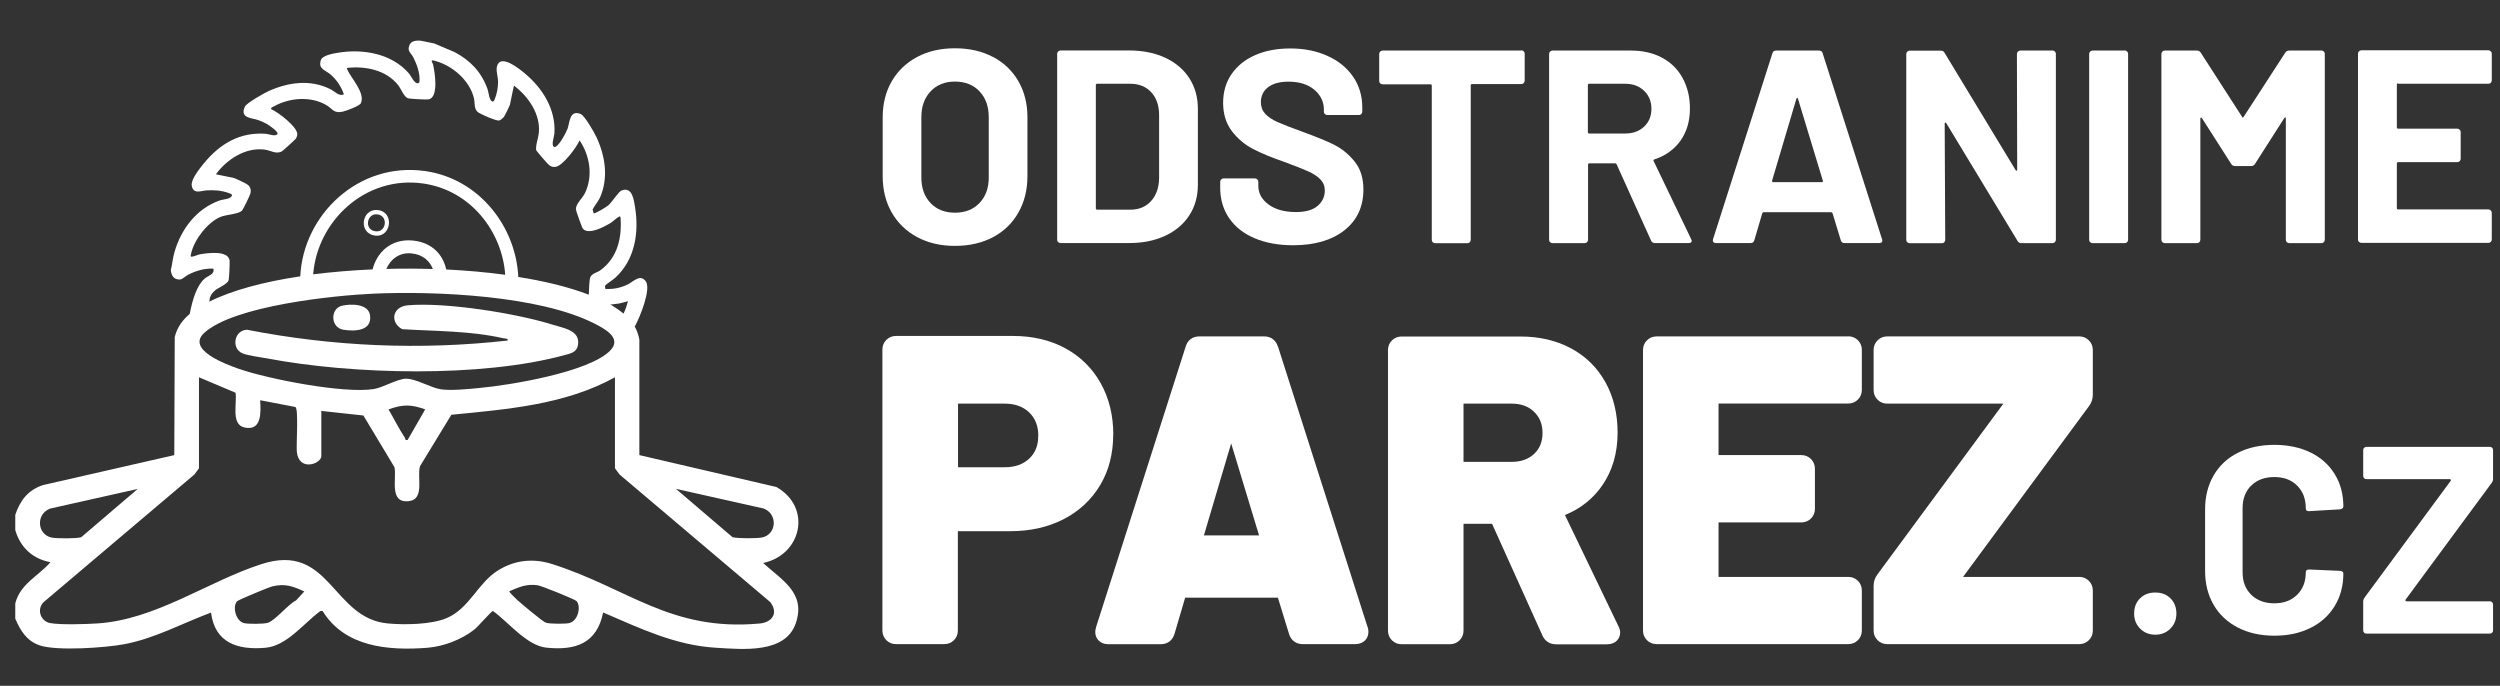 <?xml version="1.0" encoding="UTF-8"?>
<svg id="Vrstva_2" data-name="Vrstva 2" xmlns="http://www.w3.org/2000/svg" viewBox="0 0 273.4 75">
  <rect x="0" y="0" width="273.4" height="75" fill="#333333" stroke="none"/>
  <defs>
    <style>
      .cls-1 {
        fill: none;
      }

      .cls-2 {
        fill: #fff;
      }
    </style>
  </defs>
  <g id="Vrstva_1-2" data-name="Vrstva 1">
    <g id="logo-white">
      <g>
        <g>
          <g>
            <path class="cls-1" d="M196.62,10.82c-.02-.08-.05-.12-.09-.11-.04.01-.07.05-.09.11l-2.65,8.93c-.02.12.02.18.12.18h5.29c.12,0,.16-.06.12-.18l-2.71-8.93Z"/>
            <path class="cls-1" d="M104.43,8.92c-1.1,0-1.99.36-2.66,1.07-.67.71-1.01,1.65-1.01,2.81v6.61c0,1.16.34,2.09,1.01,2.8.67.7,1.56,1.05,2.66,1.05s1.99-.35,2.68-1.05c.68-.7,1.02-1.63,1.02-2.8v-6.61c0-1.16-.34-2.1-1.01-2.81-.67-.71-1.57-1.07-2.69-1.07Z"/>
            <path class="cls-1" d="M177.74,9.16h-3.94c-.1,0-.15.05-.15.15v5.14c0,.1.05.15.15.15h3.94c.84,0,1.53-.25,2.06-.75.53-.5.8-1.15.8-1.95s-.27-1.46-.8-1.97c-.53-.51-1.22-.77-2.06-.77Z"/>
            <path class="cls-1" d="M123.61,9.16h-3.61c-.1,0-.15.05-.15.15v13.47c0,.1.05.15.15.15h3.64c.92,0,1.67-.31,2.24-.93.57-.62.87-1.45.89-2.5v-6.91c0-1.04-.29-1.87-.86-2.49-.57-.62-1.34-.93-2.3-.93Z"/>
            <path class="cls-2" d="M108.59,6.23c-1.19-.63-2.58-.95-4.16-.95s-2.94.32-4.13.95c-1.19.63-2.12,1.52-2.78,2.66-.66,1.14-.99,2.46-.99,3.94v6.43c0,1.5.33,2.83.99,3.98.66,1.15,1.59,2.05,2.78,2.69,1.19.64,2.57.96,4.13.96s2.97-.32,4.16-.95c1.19-.63,2.12-1.53,2.78-2.69.66-1.16.99-2.49.99-4v-6.43c0-1.48-.33-2.8-.99-3.94-.66-1.14-1.59-2.03-2.78-2.66ZM108.13,19.41c0,1.16-.34,2.09-1.02,2.8-.68.7-1.57,1.05-2.68,1.05s-1.99-.35-2.66-1.05c-.67-.7-1.01-1.63-1.01-2.8v-6.61c0-1.16.34-2.1,1.01-2.81.67-.71,1.56-1.07,2.66-1.07s2.02.36,2.69,1.07c.67.71,1.01,1.65,1.01,2.81v6.61Z"/>
            <path class="cls-2" d="M127.44,6.32c-1.13-.53-2.45-.8-3.95-.8h-7.51c-.1,0-.19.04-.26.11-.07.07-.11.16-.11.26v20.32c0,.1.03.19.11.26.07.07.16.11.26.11h7.51c1.5,0,2.82-.27,3.95-.8,1.13-.53,2.01-1.28,2.63-2.24.62-.96.93-2.07.93-3.34v-8.3c0-1.26-.31-2.37-.93-3.34-.62-.96-1.5-1.71-2.63-2.24ZM126.76,19.5c-.02,1.04-.32,1.87-.89,2.5-.57.62-1.32.93-2.24.93h-3.64c-.1,0-.15-.05-.15-.15v-13.47c0-.1.05-.15.15-.15h3.61c.96,0,1.73.31,2.3.93.57.62.86,1.45.86,2.49v6.91Z"/>
            <path class="cls-2" d="M145.93,15.84c-.81-.4-1.93-.86-3.35-1.38-1.28-.46-2.23-.83-2.84-1.1-.61-.27-1.07-.58-1.38-.92-.31-.34-.47-.76-.47-1.26,0-.7.27-1.25.8-1.65.53-.4,1.27-.6,2.21-.6,1.2,0,2.15.3,2.84.89.69.59,1.04,1.31,1.04,2.15v.24c0,.1.03.19.11.26.07.07.15.11.26.11h3.46c.1,0,.18-.03.26-.11.07-.07.11-.15.11-.26v-.45c0-1.28-.34-2.41-1.01-3.38-.67-.97-1.6-1.73-2.8-2.27-1.19-.54-2.55-.81-4.07-.81-1.44,0-2.72.24-3.82.72-1.1.48-1.96,1.17-2.59,2.07-.62.9-.93,1.95-.93,3.16s.32,2.25.95,3.08c.63.83,1.41,1.49,2.34,1.97.93.48,2.07.95,3.41,1.41,1.2.44,2.08.79,2.63,1.04.55.25.99.54,1.31.87.32.33.48.74.48,1.22,0,.66-.26,1.22-.78,1.67-.52.45-1.31.68-2.37.68-1.26,0-2.26-.28-3.01-.83-.74-.55-1.11-1.23-1.11-2.03v-.45c0-.1-.04-.19-.11-.26-.07-.07-.16-.11-.26-.11h-3.43c-.1,0-.19.04-.26.11-.07.07-.11.16-.11.26v.66c0,1.26.33,2.37.98,3.32.65.95,1.58,1.68,2.78,2.19,1.2.51,2.6.77,4.21.77,2.36,0,4.24-.55,5.62-1.64,1.38-1.09,2.07-2.58,2.07-4.46,0-1.26-.33-2.29-.98-3.08-.65-.79-1.38-1.39-2.19-1.79Z"/>
            <path class="cls-2" d="M166.35,5.53h-15.15c-.1,0-.19.04-.26.11-.07.07-.11.16-.11.26v2.95c0,.1.03.19.11.26.07.07.15.11.26.11h5.23c.1,0,.15.05.15.15v16.86c0,.1.03.19.11.26.07.07.15.11.26.11h3.52c.1,0,.19-.03.26-.11.07-.07.11-.15.11-.26V9.34c0-.1.05-.15.15-.15h5.38c.1,0,.19-.03.26-.11.07-.07.11-.15.11-.26v-2.95c0-.1-.04-.19-.11-.26-.07-.07-.16-.11-.26-.11Z"/>
            <path class="cls-2" d="M180.84,17.64c-.04-.1-.01-.17.09-.21,1.22-.4,2.17-1.09,2.86-2.06.68-.97,1.02-2.14,1.02-3.5,0-1.26-.27-2.37-.8-3.34-.53-.96-1.28-1.7-2.25-2.22-.97-.52-2.1-.78-3.38-.78h-8.6c-.1,0-.19.04-.26.11-.07.07-.11.16-.11.26v20.32c0,.1.03.19.11.26.07.07.16.11.26.11h3.52c.1,0,.19-.03.26-.11.07-.07.11-.15.11-.26v-8.21c0-.1.05-.15.15-.15h2.8c.08,0,.14.04.18.12l3.76,8.33c.08.18.22.27.42.27h3.7c.22,0,.33-.08.33-.24,0-.04-.02-.1-.06-.18l-4.09-8.51ZM179.8,13.85c-.53.5-1.22.75-2.06.75h-3.94c-.1,0-.15-.05-.15-.15v-5.14c0-.1.05-.15.15-.15h3.94c.84,0,1.53.26,2.06.77.53.51.8,1.17.8,1.97s-.27,1.45-.8,1.95Z"/>
            <path class="cls-2" d="M199.33,5.83c-.06-.2-.19-.3-.39-.3h-4.72c-.2,0-.33.1-.39.3l-6.49,20.32c-.04.14-.03.25.03.32.06.07.15.11.27.11h3.82c.2,0,.33-.1.39-.3l.87-2.95c.04-.08.09-.12.15-.12h7.39c.06,0,.11.04.15.12l.9,2.95c.06.2.19.3.39.3h3.82c.22,0,.33-.09.33-.27,0-.06-.01-.11-.03-.15l-6.49-20.32ZM199.21,19.92h-5.29c-.1,0-.14-.06-.12-.18l2.65-8.93c.02-.06.05-.09.09-.11.04,0,.07.03.09.11l2.71,8.93c.04.12,0,.18-.12.18Z"/>
            <path class="cls-2" d="M224.46,5.53h-3.52c-.1,0-.19.04-.26.11-.07.07-.11.16-.11.26l.03,12.63c0,.08-.02.13-.06.14-.04.01-.08-.02-.12-.08l-7.76-12.81c-.08-.16-.22-.24-.42-.24h-3.4c-.1,0-.19.04-.26.11-.07.07-.11.16-.11.26v20.32c0,.1.03.19.11.26.07.07.16.11.26.11h3.52c.1,0,.19-.03.26-.11.07-.07.11-.15.11-.26l-.06-12.69c0-.08.02-.12.06-.14.04,0,.08.02.12.08l7.79,12.87c.08.16.22.24.42.24h3.4c.1,0,.18-.03.26-.11.07-.07.11-.15.11-.26V5.89c0-.1-.04-.19-.11-.26-.07-.07-.16-.11-.26-.11Z"/>
            <path class="cls-2" d="M232.36,5.53h-3.52c-.1,0-.19.04-.26.11-.07.07-.11.16-.11.26v20.32c0,.1.03.19.11.26.07.07.16.11.26.11h3.52c.1,0,.19-.03.26-.11.07-.07.11-.15.11-.26V5.89c0-.1-.04-.19-.11-.26-.07-.07-.16-.11-.26-.11Z"/>
            <path class="cls-2" d="M253.85,5.53h-3.52c-.18,0-.32.08-.42.24l-4.54,7c-.06.12-.12.12-.18,0l-4.51-7c-.1-.16-.24-.24-.42-.24h-3.52c-.1,0-.19.04-.26.11-.07.07-.11.16-.11.26v20.32c0,.1.03.19.11.26.07.07.16.11.26.11h3.52c.1,0,.19-.03.26-.11.07-.07.11-.15.11-.26v-13.23c0-.08.02-.13.06-.14.04,0,.08.02.12.08l3.19,4.99c.1.16.24.24.42.24h1.77c.18,0,.32-.08.42-.24l3.19-4.99c.04-.06.08-.09.12-.09s.06.04.06.12v13.26c0,.1.03.19.11.26.07.07.15.11.26.11h3.52c.1,0,.19-.03.26-.11.07-.07.11-.15.11-.26V5.89c0-.1-.04-.19-.11-.26-.07-.07-.16-.11-.26-.11Z"/>
            <path class="cls-2" d="M262.27,9.16h9.86c.1,0,.19-.03.26-.11.07-.07.11-.16.11-.26v-2.92c0-.1-.04-.19-.11-.26-.07-.07-.16-.11-.26-.11h-13.89c-.1,0-.19.04-.26.11-.07.07-.11.16-.11.26v20.32c0,.1.03.19.11.26.07.07.16.11.26.11h13.89c.1,0,.19-.03.26-.11.07-.07.11-.15.11-.26v-2.92c0-.1-.04-.18-.11-.26-.07-.07-.16-.11-.26-.11h-9.86c-.1,0-.15-.05-.15-.15v-4.87c0-.1.05-.15.15-.15h6.46c.1,0,.19-.03.26-.11.07-.07.11-.15.11-.26v-2.92c0-.1-.04-.18-.11-.26-.07-.07-.16-.11-.26-.11h-6.46c-.1,0-.15-.05-.15-.15v-4.66c0-.1.05-.15.15-.15Z"/>
          </g>
          <g>
            <path class="cls-1" d="M109.83,44.15h-5.07v6.96h5.07c1.16,0,2.05-.31,2.72-.95h0c.66-.63.98-1.44.98-2.48s-.32-1.92-.99-2.56c-.67-.65-1.56-.97-2.72-.97Z"/>
            <polygon class="cls-1" points="137.69 58.55 134.64 48.49 131.66 58.55 137.69 58.55"/>
            <path class="cls-1" d="M165.3,44.15h-5.25v6.37h5.25c1.04,0,1.85-.29,2.48-.88.61-.58.91-1.32.91-2.28s-.3-1.71-.92-2.31c-.63-.6-1.44-.9-2.47-.9Z"/>
            <path class="cls-2" d="M121.75,47.53c0-2.09-.46-3.97-1.37-5.61-.92-1.65-2.23-2.94-3.89-3.84h0c-1.64-.89-3.57-1.34-5.71-1.34h-12.81c-.4,0-.76.15-1.04.43-.28.28-.43.64-.43,1.04v30.76c0,.4.15.76.43,1.04.28.28.64.43,1.04.43h5.31c.4,0,.76-.15,1.04-.43.28-.28.43-.64.43-1.04v-10.88h5.75c2.17,0,4.12-.44,5.81-1.31,1.71-.88,3.06-2.14,4.01-3.74.95-1.59,1.42-3.45,1.42-5.52ZM113.54,47.67c0,1.05-.32,1.86-.98,2.48h0c-.68.64-1.57.95-2.72.95h-5.07v-6.96h5.07c1.15,0,2.04.32,2.72.97.66.64.99,1.48.99,2.56Z"/>
            <path class="cls-2" d="M139.75,37.91c-.21-.7-.76-1.12-1.48-1.12h-7.13c-.72,0-1.27.42-1.47,1.1l-9.81,30.71v.03c-.21.69.05,1.14.22,1.34.27.31.66.48,1.11.48h5.77c.72,0,1.27-.42,1.48-1.12l1.17-3.97h10.14l1.22,3.97c.21.7.76,1.11,1.48,1.11h5.77c.84,0,1.43-.55,1.43-1.34,0-.2-.03-.39-.1-.55l-9.79-30.65ZM134.64,48.49l3.05,10.06h-6.03l2.98-10.06Z"/>
            <path class="cls-2" d="M171.15,56.32c1.69-.69,3.04-1.76,4.04-3.19,1.14-1.62,1.71-3.58,1.71-5.82,0-2.06-.44-3.9-1.32-5.49-.89-1.61-2.16-2.86-3.78-3.73-1.6-.86-3.47-1.29-5.55-1.29h-12.99c-.4,0-.76.15-1.04.43-.28.28-.43.64-.43,1.04v30.71c0,.4.15.76.43,1.04.28.28.64.43,1.04.43h5.32c.4,0,.76-.15,1.04-.43.28-.28.43-.64.43-1.04v-11.7h3.12l5.51,12.22c.27.61.81.96,1.48.96h5.59c.98,0,1.43-.67,1.43-1.29,0-.21-.06-.43-.18-.67l-5.85-12.16ZM168.69,47.35c0,.95-.3,1.7-.91,2.28-.63.59-1.44.88-2.48.88h-5.25v-6.37h5.25c1.03,0,1.84.29,2.47.9.62.6.92,1.35.92,2.31Z"/>
            <path class="cls-2" d="M202.14,36.79h-20.99c-.4,0-.76.15-1.04.43-.28.28-.43.64-.43,1.04v30.71c0,.4.15.76.43,1.04.28.28.64.43,1.04.43h20.99c.4,0,.76-.15,1.04-.43.28-.28.43-.64.43-1.04v-4.41c0-.4-.15-.76-.43-1.04-.28-.28-.64-.43-1.04-.43h-14.2v-5.96h9.07c.4,0,.76-.15,1.04-.43.28-.28.43-.64.43-1.04v-4.41c0-.4-.15-.76-.43-1.05-.28-.28-.64-.43-1.04-.43h-9.07v-5.64h14.2c.4,0,.76-.15,1.04-.43.28-.28.43-.64.43-1.04v-4.41c0-.4-.15-.76-.43-1.04-.28-.28-.64-.43-1.04-.43Z"/>
            <path class="cls-2" d="M228.87,43.17v-4.91c0-.4-.15-.76-.43-1.04-.28-.28-.64-.43-1.04-.43h-21.03c-.4,0-.76.15-1.04.43-.28.28-.43.64-.43,1.04v4.41c0,.4.15.76.43,1.04.28.28.64.43,1.04.43h12.72l-13.79,18.7c-.27.37-.4.78-.4,1.22v4.91c0,.4.15.76.43,1.04.28.28.64.43,1.04.43h21.03c.4,0,.76-.15,1.04-.43.28-.28.43-.64.43-1.04v-4.41c0-.4-.15-.76-.43-1.04-.28-.28-.64-.43-1.04-.43h-12.72l13.79-18.7c.27-.37.4-.78.4-1.22Z"/>
          </g>
          <g>
            <path class="cls-2" d="M235.69,64.8c-.68,0-1.23.21-1.66.64-.43.43-.64.98-.64,1.66s.22,1.21.66,1.65c.44.44.99.66,1.65.66s1.21-.22,1.65-.66c.44-.44.66-.99.66-1.65s-.21-1.23-.64-1.66c-.43-.43-.98-.64-1.66-.64Z"/>
            <path class="cls-2" d="M246.2,53.1c.63-.62,1.47-.93,2.52-.93s1.86.31,2.49.93c.63.62.95,1.45.95,2.48,0,.21.1.32.29.32h.06l3.41-.2c.23-.04.35-.15.35-.32,0-1.34-.32-2.52-.95-3.54-.63-1.02-1.52-1.81-2.65-2.36-1.14-.55-2.45-.83-3.95-.83s-2.85.29-3.99.87c-1.15.58-2.03,1.41-2.65,2.48-.62,1.07-.93,2.3-.93,3.7v6.74c0,1.4.31,2.63.93,3.7.62,1.07,1.51,1.9,2.65,2.49,1.15.59,2.48.89,3.99.89s2.81-.28,3.95-.85c1.14-.56,2.02-1.36,2.65-2.39.63-1.03.95-2.22.95-3.56,0-.08-.03-.15-.1-.2-.07-.06-.15-.09-.25-.09l-3.41-.15c-.23,0-.35.11-.35.32,0,1.01-.32,1.83-.95,2.45-.63.62-1.46.93-2.49.93s-1.89-.31-2.52-.93c-.63-.62-.95-1.44-.95-2.45v-7.03c0-1.03.32-1.86.95-2.48Z"/>
            <path class="cls-2" d="M272.49,52.81c.1-.14.15-.28.15-.44v-3.15c0-.1-.03-.18-.1-.25-.07-.07-.15-.1-.25-.1h-13.5c-.1,0-.18.03-.25.1-.07.07-.1.15-.1.25v2.83c0,.1.03.18.1.25.07.07.15.1.25.1h9.1c.06,0,.1.02.13.06.03.04.02.08-.01.12l-9.42,12.77c-.1.14-.15.28-.15.44v3.15c0,.1.03.18.1.25.07.07.15.1.25.1h13.5c.1,0,.18-.03.25-.1.07-.07.1-.15.1-.25v-2.83c0-.1-.03-.18-.1-.25-.07-.07-.15-.1-.25-.1h-9.1c-.06,0-.1-.02-.12-.06-.02-.04-.02-.08,0-.12l9.42-12.77Z"/>
          </g>
        </g>
        <g>
          <g>
            <path class="cls-2" d="M41.28,22.97c-1.77-.16-2.14,2.61-.2,2.8,1.73.17,2.08-2.63.2-2.8ZM40.86,25.25c-1.02-.31-.7-1.92.38-1.81,1.35.13.98,2.23-.38,1.81Z"/>
            <path class="cls-2" d="M83.46,61.57c4.24-.91,5.35-6.09,1.45-8.31l-14.99-3.49v-12.62c-.09-.54-.27-1.02-.51-1.45.02-.03.04-.06.06-.09.5-.91,1.77-4,1.15-4.85-.6-.83-1.36.04-1.92.32-.77.39-1.64.58-2.51.51,0-.14-.07-.26.02-.4.04-.07.88-.63,1.08-.82,2.15-1.97,2.61-4.92,2.16-7.71-.13-.78-.3-2.3-1.47-1.83-.36.14-1.02,1.26-1.47,1.64-.18.15-1.5.98-1.61.85.04-.15-.12-.29-.07-.43.1-.28.6-.87.78-1.27.95-2.14.59-4.52-.36-6.58-.24-.52-1.3-2.4-1.76-2.58-1.2-.47-1.18.9-1.41,1.59-.12.36-1.06,2.17-1.47,2.02-.38-.14,0-1.14.02-1.47.18-2.64-1.31-4.99-3.28-6.61-.56-.46-2.52-2.07-2.97-.84-.19.53.09,1.22.09,1.8,0,.61-.13,1.35-.37,1.91-.06.13-.09.29-.28.23-.32-.12-.38-1.01-.51-1.37-.67-1.85-1.86-3.1-3.59-4.02l-2.24-.95-1.48-.3c-.42-.04-1,0-1.2.44-.32.7.13.86.41,1.4.37.74.73,1.7.67,2.55-.01.16,0,.21-.18.27-.4.03-.71-.76-.96-1.06-1.89-2.2-5.04-2.74-7.79-2.28-.51.08-1.7.29-1.86.8-.32,1,.5,1.08,1.08,1.59.67.59,1.15,1.32,1.44,2.16-.57.24-.95-.31-1.5-.58-2.18-1.08-4.56-.75-6.71.21-.5.22-2.43,1.31-2.62,1.71-.58,1.28.73,1.22,1.46,1.47.29.1.66.27.92.41.2.11,1.29.85,1.19,1.09-.16.36-.98.02-1.28,0-2.85-.21-5.04,1.11-6.79,3.25-.44.54-1.43,1.76-1.31,2.43.17.98,1.05.54,1.62.51.82-.05,1.58,0,2.37.27.12.04.49.14.4.32-.18.39-.95.37-1.36.52-2.51.9-4.19,3.11-4.92,5.64-.18.62-.24,1.33-.4,1.97.07.62.34,1.08,1.05,1.02.2-.02.62-.4.85-.52.91-.45,1.72-.69,2.75-.67.18.64-.54.75-.94,1.09-.88.75-1.35,2.35-1.64,3.87-.77.65-1.38,1.45-1.64,2.53l-.05,12.91-14.37,3.28c-1.63.55-2.48,1.66-3.02,3.25v1.67c.55,1.89,1.9,3.15,3.85,3.51-1.34,1.54-3.31,2.36-3.85,4.51v1.67c.57,1.31,1.25,2.44,2.68,2.92,1.86.63,7.17.26,9.23-.13,3.36-.63,6.33-2.28,9.5-3.46.42,3.34,2.94,4.11,5.94,3.85,2.36-.2,4.2-2.69,6.02-4.02h.24c2.44,3.95,7.19,4.35,11.46,4.02,1.78-.14,3.78-.91,5.17-2.02.38-.31,1.86-2.03,2-2,1.72,1.23,3.69,3.79,5.86,4.01,3.2.32,5.5-.47,6.19-3.85,4.04,1.73,7.88,3.6,12.37,3.86,2.9.17,7.56.66,8.7-2.69,1.13-3.33-1.53-4.7-3.59-6.6ZM83.55,55.63c1.54.62,1.37,2.83-.22,3.15-.55.11-2.72.12-3.23-.04l-6.18-5.28,9.63,2.16ZM67.54,33.22c.39-.06.76-.19,1.13-.28-.11.45-.27.92-.48,1.36-.38-.32-.8-.61-1.24-.88-.06-.04-.14-.07-.2-.11.32-.03.6-.07.79-.1ZM44.41,41.41c-.99.03-2.52.98-3.56,1.14-3.25.51-11.51-1.09-14.75-2.22-1.33-.47-5.77-2.08-3.77-3.92,3.25-2.98,14.2-4.11,18.61-4.3,6.73-.29,18.02.2,24.06,3.27,1.13.58,3.07,1.59,1.73,2.96-2.3,2.36-10.98,3.79-14.31,4.09-1.2.11-3.02.31-4.17.15-1.12-.15-2.8-1.2-3.86-1.16ZM46.5,44.77l-1.92,3.34c-.34.07-.21-.1-.29-.22-.66-.99-1.2-2.1-1.8-3.12,1.56-.56,2.46-.56,4.01,0ZM48.8,29.48c-.33-1.58-1.51-2.98-3.7-3.18-2.38-.21-3.9,1.34-4.35,3.16-2.23.1-4.42.28-6.5.54.43-5.75,5.65-10.85,12.05-9.93,5.2.75,8.62,5.28,8.95,9.98-2.06-.28-4.23-.47-6.45-.58ZM47.34,29.42c-1.69-.05-3.4-.06-5.09-.01.43-1.01,1.38-1.83,2.73-1.7,1.27.12,2.03.84,2.36,1.72ZM23.51,31.76c.4-.32,1.33-.67,1.49-1.1.06-.17.14-1.93.11-2.16-.15-1.15-2.37-.83-3.19-.7-.29.05-.7.25-.93.27-.23.02-.11-.23-.08-.38.33-1.48,1.78-3.36,3.18-3.96.65-.28,2.08-.3,2.41-.74.13-.18.81-1.57.87-1.79.12-.43.04-.77-.34-1.04-.18-.12-1.33-.68-1.5-.71l-1.92-.39c1.19-1.63,3.23-2.97,5.33-2.7.67.09,1.28.55,1.9.18.11-.06,1.44-1.27,1.49-1.35.11-.16.16-.29.18-.49.06-.79-2.09-2.44-2.82-2.74-.18-.15.18-.29.29-.34,1.68-.93,3.94-1.12,5.65-.16.77.43.85,1,1.89.74.39-.1,1.8-.6,1.95-.92.5-1.14-1.13-2.78-1.48-3.67-.04-.11-.14-.11.04-.2,2.01-.18,4.2.25,5.51,1.9.32.4.62,1.26,1.06,1.43.22.08,2,.17,2.26.13,1.15-.2.69-2.98.5-3.82-.04-.16-.33-.52.02-.44,1.98.44,3.98,2.14,4.45,4.13.13.54-.03,1.2.48,1.56.32.22,1.95.94,2.28.88.12-.02.43-.28.51-.38.09-.11.64-1.23.66-1.32l.44-2.12c1.58,1.18,2.96,3.17,2.72,5.23-.07.6-.34,1.2-.29,1.81.03.12,1.3,1.59,1.45,1.68.22.15.4.2.66.17.8-.09,2.33-2.15,2.64-2.9,1.13,1.66,1.49,3.89.6,5.75-.3.62-1.01,1.17-1,1.79,0,.16.67,2.02.77,2.13.63.69,2.27-.19,2.94-.58.33-.19.74-.61.97-.72.12-.06.11-.12.2.04.17,2.25-.32,4.43-2.22,5.81-.36.26-.89.29-1.1.79-.07.15-.14,1.26-.15,1.87-2.15-.83-4.79-1.48-7.71-1.94-.25-5.45-4.22-10.72-10.17-11.58-7.32-1.05-13.36,4.81-13.67,11.51-4,.6-7.49,1.53-9.95,2.77.03-.44.16-.84.62-1.21ZM5.43,55.63l9.63-2.16-6.18,5.28c-.51.16-2.68.15-3.23.04-1.58-.32-1.75-2.53-.22-3.15ZM32.36,65.67c-.88.44-2.24,2.18-3.08,2.44-.46.14-2.09.14-2.57.04-.93-.21-1.31-1.8-.79-2.39.14-.16,3.5-1.55,3.88-1.64,1.39-.33,2.25,0,3.48.56l-.92,1ZM62.27,68.14c-.47.1-2.12.1-2.57-.04-.33-.1-2.75-2.13-3.17-2.52-.13-.12-.89-.85-.83-.92,1.09-.46,1.84-.82,3.08-.66.43.06,4.1,1.54,4.28,1.74.52.6.14,2.18-.79,2.39ZM83.05,68.19c-9.71.88-14.33-3.84-22.62-6.49-2.08-.67-4.09-.48-5.95.67-2.22,1.36-3.12,4.16-5.64,5.23-1.68.71-4.61.75-6.43.58-6.12-.56-6.28-8.95-13.85-6.48-5.9,1.92-11.52,6.07-17.93,6.48-1.24.08-4,.17-5.14-.04-1.07-.19-1.51-1.53-.71-2.3l16.48-13.95.5-.68v-9.95l4,1.69c.19,1.07-.54,3.47.97,3.8,1.92.42,1.8-1.68,1.72-2.98l3.86.74c.35.23.08,4.1.15,4.87.2,2.24,2.68,1.36,2.68.49v-4.93l4.6.5,3.39,5.64c.3,1.18-.66,4.01,1.61,3.72,1.75-.22.82-2.69,1.2-3.83l3.42-5.61c6.09-.6,12.45-1.09,17.89-4.1v9.95l.5.68,16.48,13.95c.93,1.19.22,2.23-1.17,2.35Z"/>
          </g>
          <path class="cls-2" d="M55.53,37.24c.04-.25-.31-.21-.5-.25-3.51-.81-7.45-.77-11.05-.99-1.38-.77-1.06-2.46.59-2.61,4.14-.37,11.92.87,15.94,2.14,1.11.35,2.91.59,2.71,2.12-.11.89-.8,1-1.5,1.19-9.11,2.48-23.2,2.12-32.48.36-.71-.13-2.2-.32-2.77-.58-1.18-.54-.88-2.5.54-2.56,9.38,1.84,19.01,2.25,28.51,1.18Z"/>
          <path class="cls-2" d="M37.42,33.43c.97-.22,2.89-.23,3.05,1.07.22,1.7-1.66,1.76-2.91,1.56-1.45-.23-1.46-2.34-.14-2.63Z"/>
        </g>
      </g>
      <rect class="cls-1" width="273.4" height="75"/>
    </g>
  </g>
</svg>